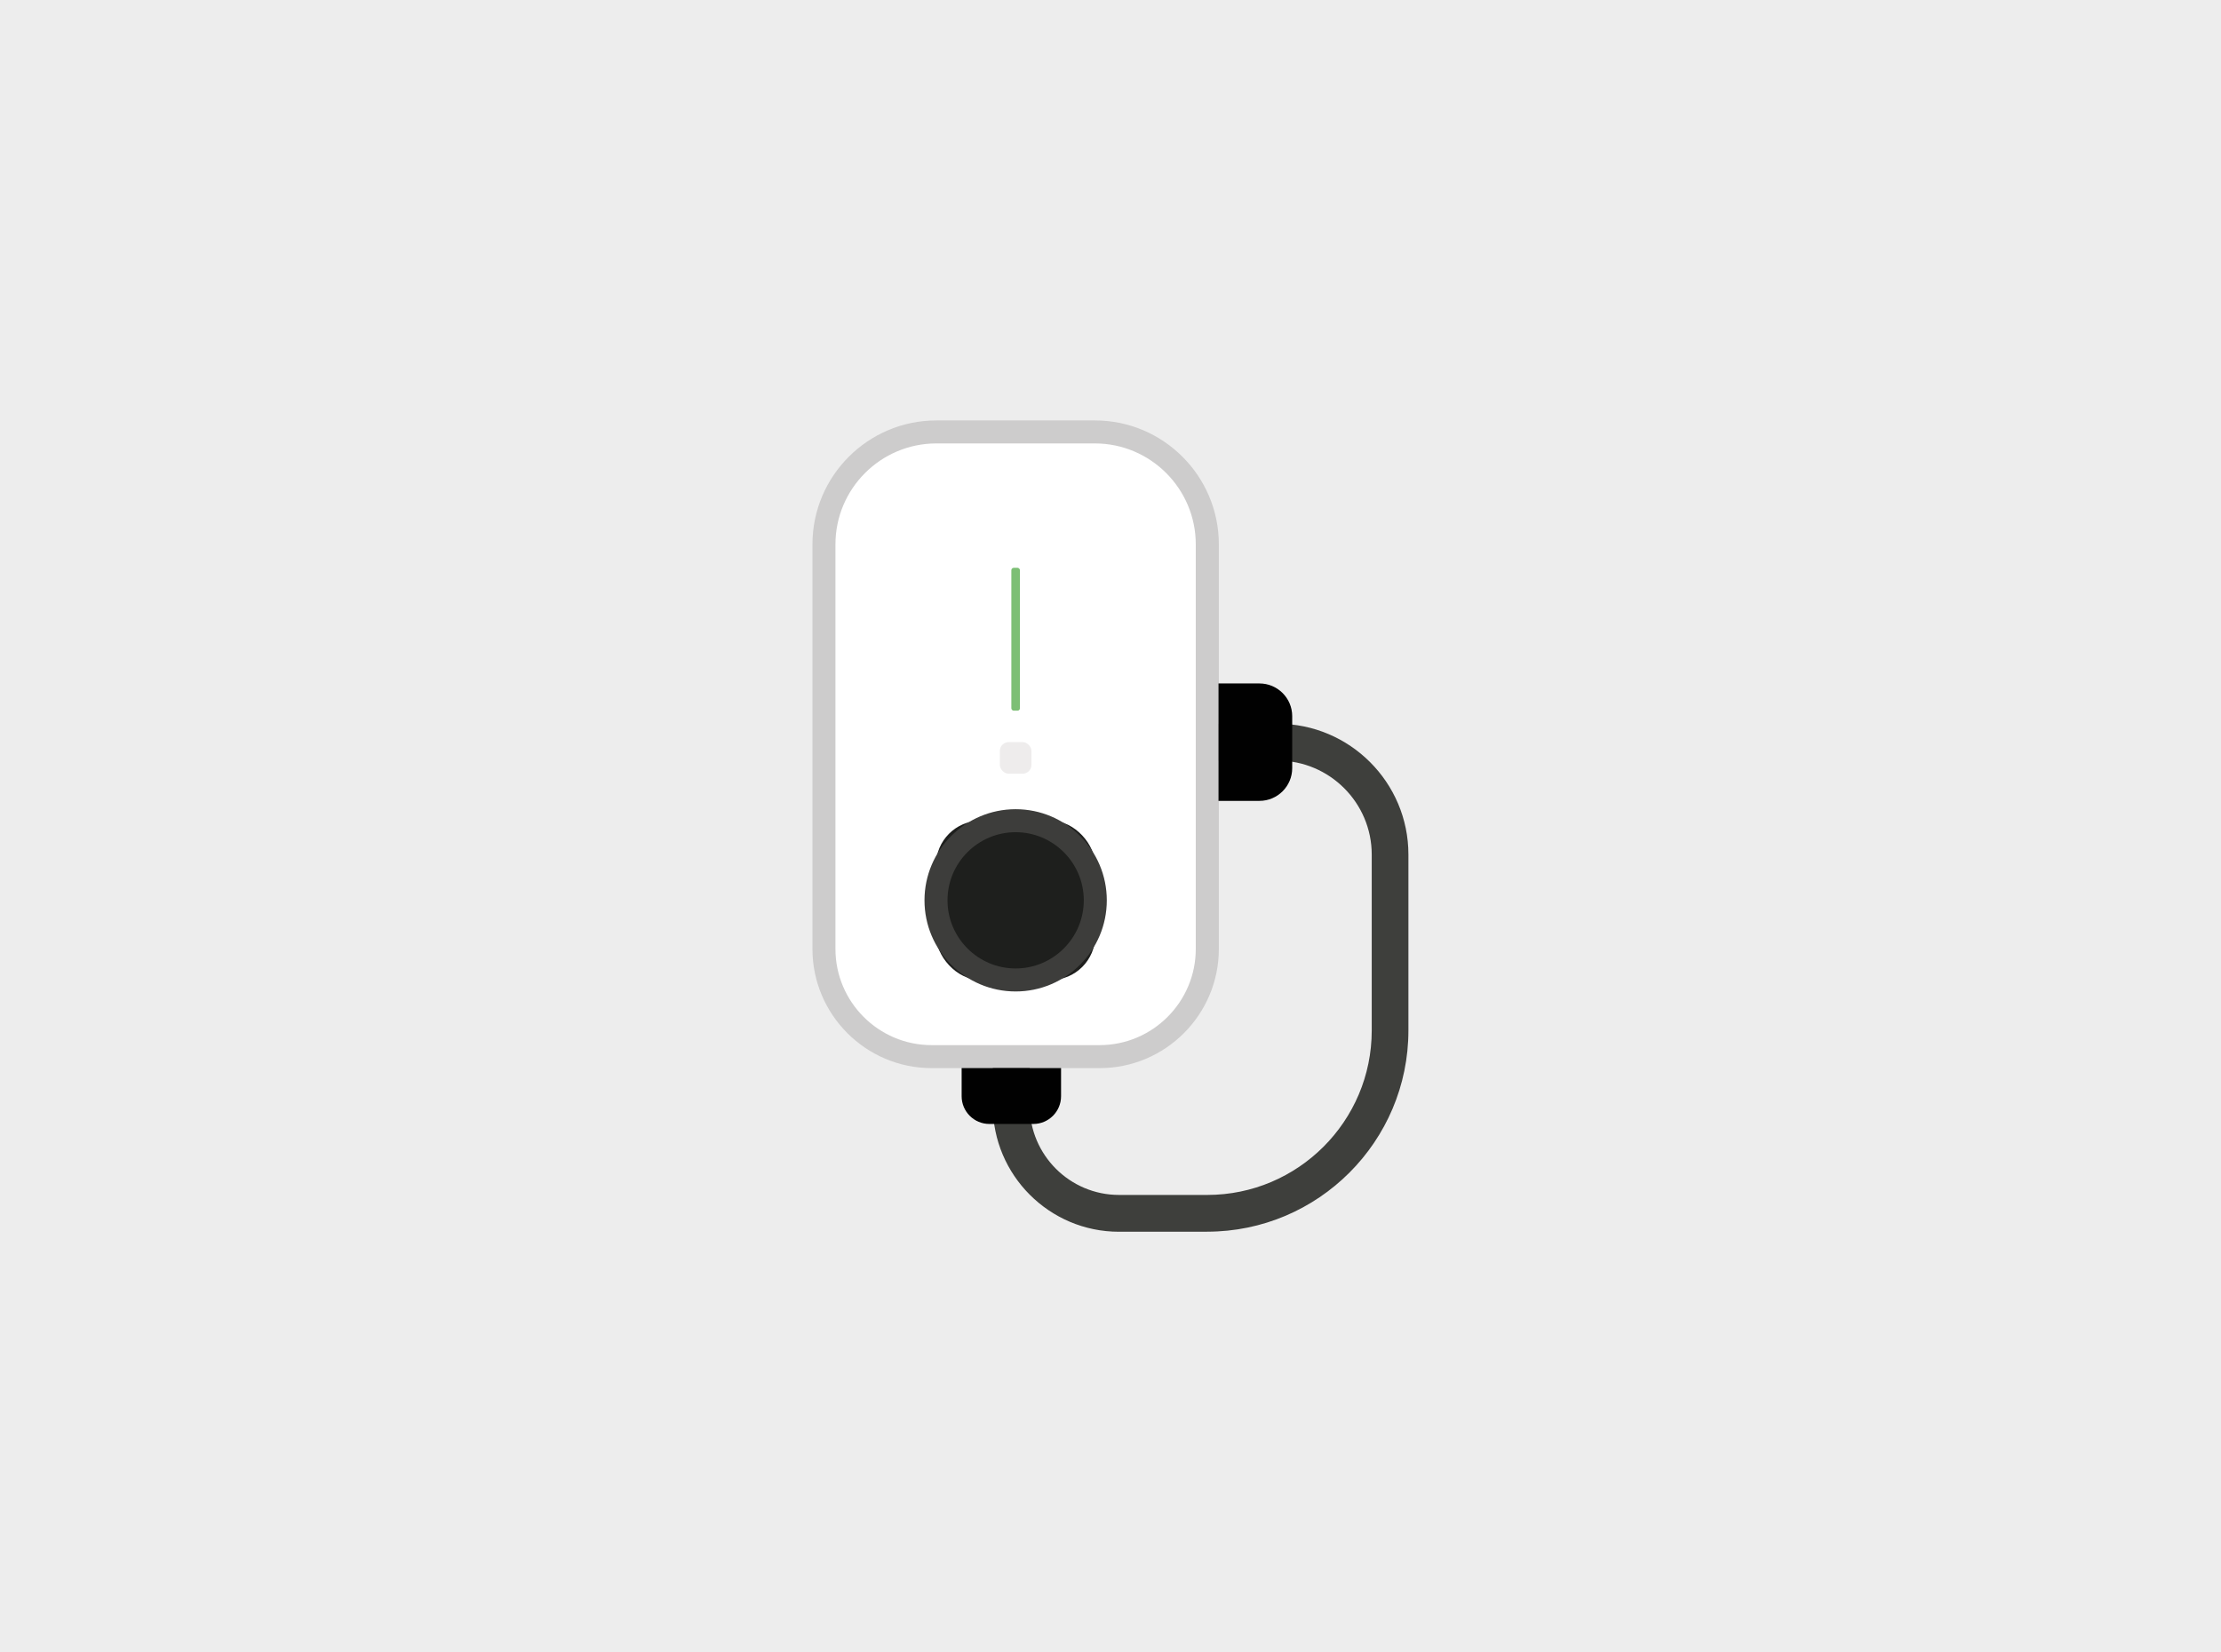 <?xml version="1.0" encoding="UTF-8"?>
<svg id="Ebene_1" data-name="Ebene 1" xmlns="http://www.w3.org/2000/svg" viewBox="0 0 336 250">
  <defs>
    <style>
      .cls-1 {
        fill: #3d3d3b;
      }

      .cls-1, .cls-2, .cls-3, .cls-4, .cls-5, .cls-6, .cls-7, .cls-8, .cls-9 {
        stroke-width: 0px;
      }

      .cls-2 {
        fill: #3e3f3c;
      }

      .cls-3 {
        fill: #1e1f1d;
      }

      .cls-4 {
        fill: #cdcccc;
      }

      .cls-5 {
        fill: #7dbf75;
      }

      .cls-6 {
        fill: #fff;
      }

      .cls-7 {
        fill: #ededed;
      }

      .cls-8 {
        fill: #eeecec;
      }

      .cls-9 {
        fill: #010101;
      }
    </style>
  </defs>
  <rect class="cls-7" width="336" height="250"/>
  <g id="Wallbox">
    <path class="cls-2" d="m182.63,186.39h-13.35c-10.52,0-19.08-8.56-19.08-19.08v-38c0-10.91,8.88-19.79,19.79-19.79h23.29c10.91,0,19.79,8.88,19.79,19.79v26.62c0,16.79-13.66,30.45-30.45,30.45Zm-12.63-71.3c-7.84,0-14.22,6.38-14.22,14.22v38c0,7.45,6.06,13.51,13.51,13.51h13.35c13.72,0,24.88-11.16,24.88-24.88v-26.62c0-7.84-6.38-14.22-14.22-14.22h-23.29Z"/>
    <g>
      <path class="cls-6" d="m140.59,65.35h26.11c8.8,0,15.94,7.14,15.94,15.94v63.34c0,8.42-6.84,15.26-15.26,15.26h-27.47c-8.42,0-15.26-6.84-15.26-15.26v-63.34c0-8.8,7.14-15.94,15.94-15.94Z"/>
      <path class="cls-4" d="m166.35,161.63h-25.41c-9.94,0-18.03-8.09-18.03-18.03v-61.23c0-10.34,8.41-18.75,18.75-18.75h23.98c10.34,0,18.75,8.41,18.75,18.75v61.23c0,9.94-8.09,18.03-18.03,18.03Zm-24.69-94.53c-8.42,0-15.27,6.85-15.27,15.27v61.23c0,8.02,6.53,14.55,14.55,14.55h25.41c8.02,0,14.55-6.53,14.55-14.55v-61.23c0-8.42-6.85-15.27-15.27-15.27h-23.98Z"/>
    </g>
    <g>
      <rect class="cls-3" x="141.6" y="124.19" width="24.1" height="24.1" rx="6.73" ry="6.73"/>
      <path class="cls-1" d="m153.65,150.03c-7.61,0-13.79-6.19-13.79-13.79s6.19-13.79,13.79-13.79,13.79,6.19,13.79,13.79-6.19,13.79-13.79,13.79Zm0-24.1c-5.69,0-10.31,4.63-10.31,10.31s4.63,10.31,10.31,10.31,10.31-4.63,10.31-10.31-4.63-10.31-10.31-10.31Z"/>
    </g>
    <rect class="cls-8" x="151.26" y="112.3" width="4.78" height="4.78" rx="1.33" ry="1.33"/>
    <rect class="cls-5" x="153" y="85.92" width="1.3" height="21.62" rx=".36" ry=".36"/>
    <path class="cls-9" d="m145.48,161.62h15.04v4.26c0,2.32-1.88,4.2-4.2,4.2h-6.64c-2.32,0-4.2-1.88-4.2-4.2v-4.26h0Z"/>
    <path class="cls-9" d="m184.34,103.42h6.19c2.74,0,4.96,2.22,4.96,4.96v7.85c0,2.74-2.22,4.96-4.96,4.96h-6.19v-17.78h0Z"/>
  </g>
</svg>